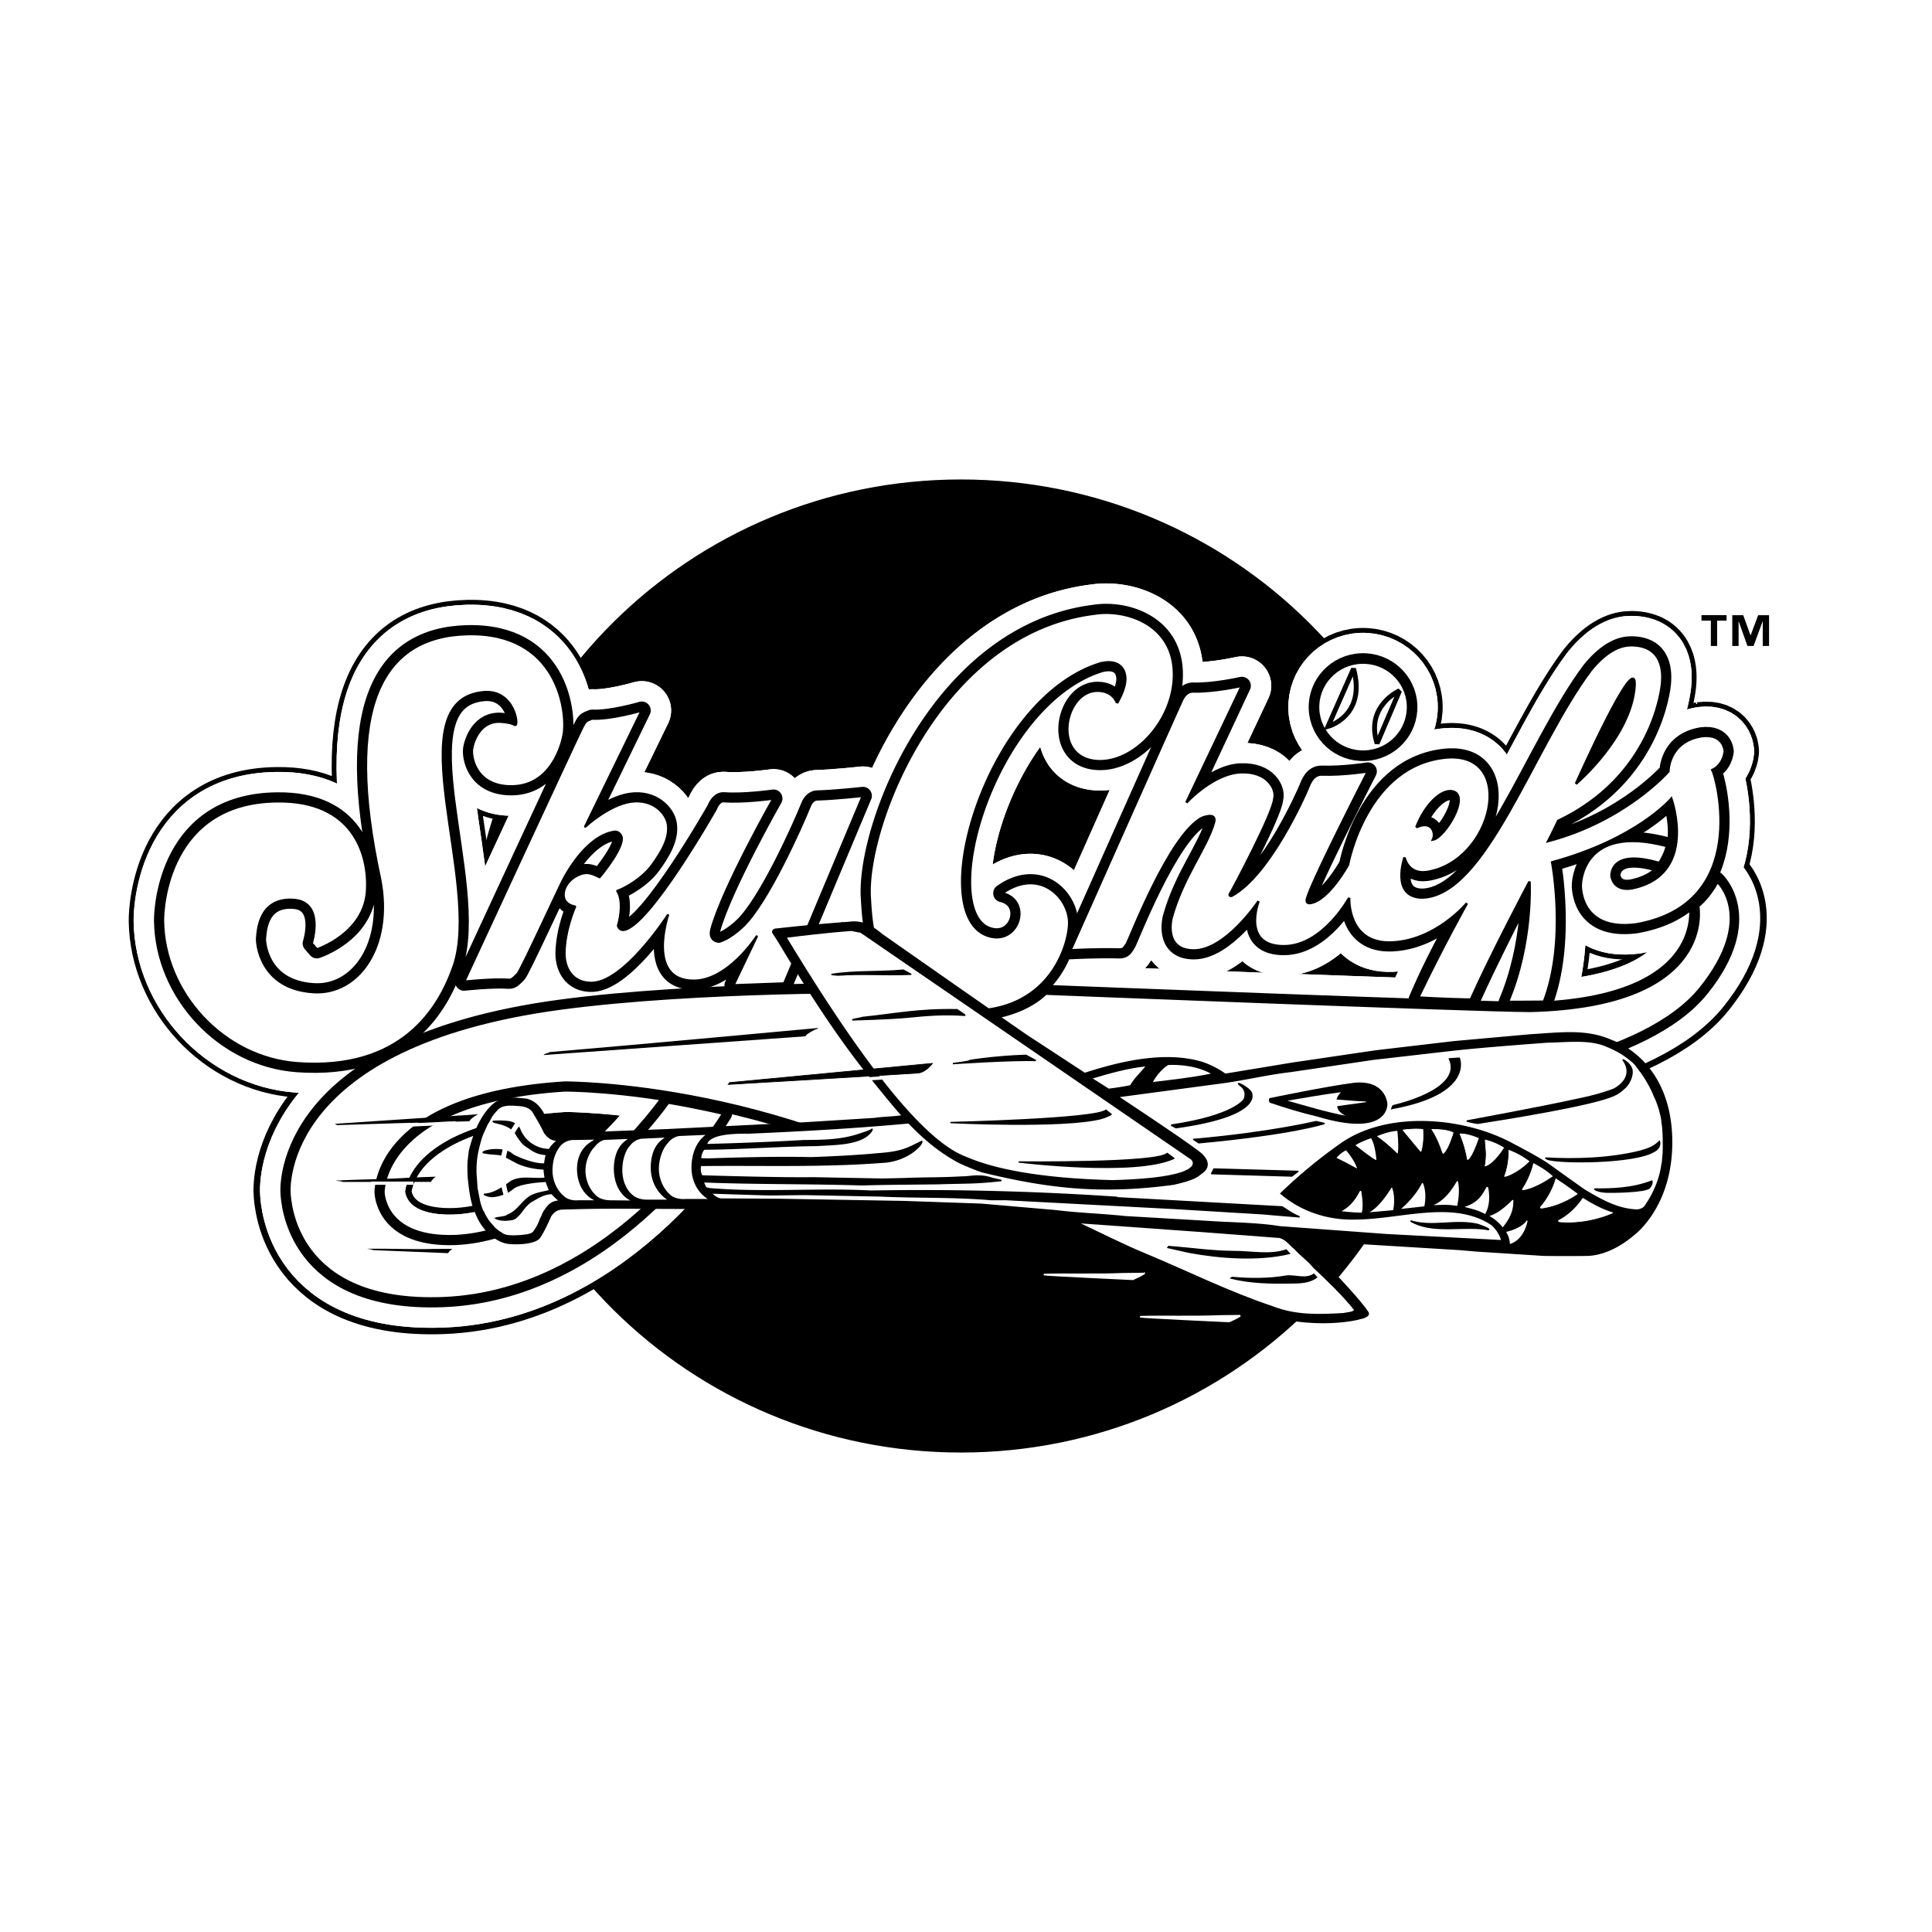 <svg xmlns="http://www.w3.org/2000/svg" width="2500" height="2500" viewBox="0 0 192.756 192.756"><path fill-rule="evenodd" clip-rule="evenodd" fill="#fff" d="M0 0h192.756v192.756H0V0z"/><path d="M172.26 61.925h-.939v2.522h-.629v-2.522h-.936v-.549h2.504v.549zm4.238 2.522h-.629v-2.443h-.016l-.898 2.443h-.613l-.869-2.443h-.014v2.444h-.629v-3.071h1.092l.725 2.007h.014l.752-2.007h1.086v3.07h-.001z" fill-rule="evenodd" clip-rule="evenodd"/><path d="M95.873 144.676c26.934 0 48.768-21.623 48.768-48.298 0-26.674-21.834-48.298-48.768-48.298-26.933 0-48.767 21.624-48.767 48.298 0 26.675 21.834 48.298 48.767 48.298z" fill-rule="evenodd" clip-rule="evenodd" stroke="#000" stroke-width=".488" stroke-miterlimit="2.613"/><path d="M136.184 75.03c2.5-.105 4.438-2.197 4.332-4.671-.105-2.475-2.219-4.396-4.717-4.29-2.5.105-4.438 2.197-4.332 4.672.107 2.474 2.219 4.394 4.717 4.289zM46.625 63.265c9.042-.219 9.993 7.7 9.623 9.98-.134.824-1.2 5.461-5.586 5.205-3.297-.193-3.693-3.018-3.566-3.761.121-.708.815-2.897 2.983-2.677.801.081.978.148 1.296.305.407.201-.034-3.526-3.122-3.255-8.829.777-.096 19.039-2.988 27.346-1.436 4.125-5.123 10.443-15.605 9.674-7.37-.541-13.31-7.037-13.403-14.215-.018-1.329.533-11.797 11.351-11.923 7.745-.115 9.203 5.432 9.02 8.87-.232 4.36-5.017 5.908-5.017 5.908l-.52-.605s1.354-4.181-1.881-4.338c-3.453-.168-3.481 3.208-3.553 3.78-.059.468.236 5.106 5.646 5.423 4.426.26 7.912-4.502 6.621-11.248-3.738-17.189.175-24.264 8.701-24.469zm-.33 34.686s2.808-.309 4.484-.189c.3.021.497-.238.852-.578.354-.342 4.335-9.055 4.68-9.639.345-.584 2.261-4.111 4.954-4.55.435-.071.658.325.658.325.656.921-2.108 4.186-2.108 4.186s-.758-.43-1.305-.42c-.864.015-2.264.869-2.289 2.199.003 1.031 1.146 1.172 1.146 1.172s-1.025 2.268-1.059 4.684c-.01.745.295 2.838 2.592 2.93 3.293.133 7.735-6.756 7.735-6.756s-2.212 6.524 2.555 6.54c3.465.012 6.303-4.417 6.303-4.417l-2.324 4.873 5.073-.186 7.85-18.727s-2.699.304-4.586.356c-.194.005-.521.179-.712.654-.841 2.097-4.214 9.646-6.634 11.973-1.442 1.387-2.426 1.567-2.426 1.567s-1.068-.009-.739-1.271c1.175-4.214 6.179-13.012 6.179-13.012s-2.967.423-4.975.265c-.491-.04-.787.792-.787.792s-6.722 11.855-9.233 12.056c-.425-.009-.511-.413-.511-.413s.696-2.281-.067-3.47c.648-.217 2.456-1.175 3.477-2.588s1.771-2.761 1.563-4.081c-.172-1.1-1.507-2.568-3.712-2.245-2.205.324-4.536 2.484-4.536 2.484l5.638-11.579s-3.057.903-4.951.806c-.728.261-.671.313-1.001.911-.33.597-11.784 25.348-11.784 25.348zm123.461-24.499c-3.307.546-3.301 3.517-3.301 3.517s-4.27 4.91-11.99 6.945c0 0 .508-.98.998-2.019 9.301-4.421 10.328-13.011 10.373-13.867.035-.655.256-3.633-3.074-3.655-.918-.006-2.324.383-4.043 2.49-5.789 7.732-10.455 22.498-16.814 22.685-3.166-.029-1.775-3.995-1.775-3.995s.32 1.695 2.199 1.454c6.654-1.014 9.102-11.941 2.055-11.44-8.064.666-9.893 10.713-9.893 10.713s-1.98 3.624-3.82 3.824c-.248-.03-.248-.03-.299-.231-.168-.682 6.102-12.914 6.102-12.914s-2.449.388-4.59.316c-.904-.031-1.232.947-1.418 1.403-.186.455-3.736 8.622-7.592 10.697 0 0-.328.055-.135-.238s4.299-7.995 4.4-9.464c.25-.865-.611-2.742-3.357-2.626-2.75.116-5.373 3.116-5.373 3.116l5.494-11.748s-2.781.632-4.865.571c-.58-.017-.924.486-1.076.778-.152.291-11.168 25.05-11.168 25.05s2.666-.153 4.887-.084c.451.014.484-.224.719-.519.232-.295 4.215-10.867 7.51-12.607 0 0 1.51-.639 1.211.437-.713 2.554-3.096 5.421-4.232 9.539 0 0-.857 3.218 2.193 3.244 3.205.028 6.486-4.913 6.486-4.913s-1.775 4.536 2.576 4.49c3.859-.041 6.463-4.817 6.463-4.817s-.225 4.649 4.287 4.445c4.387-.199 7.461-3.91 7.461-3.91s-2.766 4.512-4.928 9.622c0 0 2.492.098 5.303.152 2.1-4.7 5.871-11.937 5.871-11.937s.295 6.2-2.205 12.083c0 0 1.758.09 3.619.064 2.328-6.039.846-14.075.846-14.075 8.529-2.327 11.891-6.348 11.891-6.348s2.709 7.604-3.93 8.941c-1.877.324-2.039-1.203-2.039-1.203s-.271-2.81 4.766-1.313c.654-1.045.748-1.7.748-1.7-8.562-2.284-8.584 3.902-8.584 3.902s-.17 4.646 5.496 3.919c11.598-2.008 8.021-14.763 7.639-15.406 1.127-.536 1.234-1.843 1.234-1.843s-.039-1.825-2.326-1.525m-6.674-5.009c-.336 5.087-5.848 9.755-5.848 9.755s6.11-13.732 5.848-9.755m-18.141 10.518c1.756.418-.828 4.634-1.973 4.804.305-.583-.043-1.992-1.654-1.232.811-2.15 2.463-3.848 3.627-3.572zm-1.259 29.965s-.834 2.273.318 2.266c1.533-.012 2.977-2.73 2.977-2.73s1.883-.188 4.057-.578c0 0-4.141 8.178-9.428 7.533-4.645-.566-2.898-5.629-2.898-5.629a98.37 98.37 0 0 1 4.974-.862zm-32.239-38.792s-.355-1.261-2.025-1.217c-3.258.084-4.557 6.785.111 7.022 3.84.194 7.982-4.489 7.57-9.299-.385-4.515-4.908-5.87-7.848-5.42-15.505 1.875-22.941 21.343-22.474 28.376.162 2.434.285 11.084 9.743 11.254 8.276.15 10.143-6.673 10.155-8.756.016-2.524-2.953-5.614-6.688-2.974 2.934.69 1.779 4.922-1.074 4.332-6.965-1.442-.691-23.736 10.881-27.263 1.49-.361 2.365.226 2.469 1.36.104 1.135-.82 2.585-.82 2.585zm-39.298 40.97s-2.273-.609-5.419-1.182c0 0-9.561 13.684-21.291 14.178-7.357.256-7.957-4.426-7.949-5.199.008-.773.54-9.734 18.844-10.887 0 0 23.249-.168 43.743 13.943 18.293-10.295 41.084-13.494 44.842-14.02 2.977-.416 19.037-2.229 24.756-9.359 5.615-7.002 1.512-10.754 1.512-10.754-.857 1.769-1.816 2.355-1.816 2.355s2.014 10.211-16.703 10.676c-5.387-.016-48.393-1.703-48.393-1.703s-2.273 2.453-7.409 2.592c-5.335.145-7.802-2.762-7.802-2.762s-19.321-.217-33.13 1.641c-27.624 3.717-27.124 17.707-27.049 18.479.074.77.514 10.988 15.309 10.422 17.419-.669 27.955-18.42 27.955-18.42zm62.9-44.385c1.299 4.724-2.545 5.754-2.545 5.754m7.141-3.393s-3.441 1.501-2.24 5.249" fill="none" stroke="#000" stroke-width="6.505" stroke-linecap="round" stroke-linejoin="round" stroke-miterlimit="2.613"/><path d="M136.184 75.03c2.5-.105 4.438-2.197 4.332-4.671s-2.219-4.396-4.717-4.29c-2.5.105-4.438 2.197-4.332 4.672.107 2.474 2.219 4.394 4.717 4.289z" fill="none" stroke="#000" stroke-width="6.83" stroke-linejoin="round" stroke-miterlimit="2.613"/><path d="M46.625 63.265c9.043-.218 9.993 7.7 9.624 9.98-.134.824-1.201 5.461-5.586 5.205-3.297-.193-3.693-3.018-3.566-3.761.121-.708.815-2.897 2.983-2.677.801.081.978.148 1.296.305.407.201-.034-3.526-3.122-3.255-8.829.777-.096 19.039-2.988 27.346-1.436 4.125-5.123 10.443-15.605 9.674-7.37-.541-13.31-7.037-13.403-14.215-.018-1.329.534-11.797 11.351-11.923 7.745-.115 9.203 5.432 9.02 8.87-.232 4.36-5.017 5.909-5.017 5.909l-.52-.606s1.354-4.181-1.881-4.338c-3.453-.168-3.481 3.208-3.553 3.78-.059.468.236 5.106 5.646 5.423 4.426.26 7.912-4.502 6.62-11.248-3.738-17.189.175-24.264 8.701-24.469z" fill="none" stroke="#000" stroke-width="6.83" stroke-linecap="round" stroke-linejoin="round" stroke-miterlimit="2.613"/><path d="M46.295 97.951s2.808-.309 4.484-.189c.3.021.497-.238.852-.578.354-.342 4.335-9.055 4.68-9.639.345-.584 2.261-4.111 4.954-4.55.435-.071.658.325.658.325.656.921-2.108 4.186-2.108 4.186s-.758-.43-1.305-.42c-.864.015-2.264.869-2.289 2.199.003 1.031 1.146 1.172 1.146 1.172s-1.025 2.268-1.059 4.684c-.01.745.295 2.838 2.592 2.93 3.293.133 7.735-6.756 7.735-6.756s-2.212 6.524 2.555 6.54c3.465.012 6.303-4.417 6.303-4.417l-2.324 4.873 5.073-.186 7.85-18.727s-2.699.304-4.586.356c-.194.005-.521.179-.712.654-.841 2.097-4.214 9.646-6.634 11.973-1.442 1.387-2.426 1.567-2.426 1.567s-1.068-.009-.739-1.271c1.175-4.214 6.179-13.012 6.179-13.012s-2.967.423-4.975.265c-.491-.04-.787.792-.787.792s-6.722 11.855-9.233 12.056c-.425-.009-.511-.413-.511-.413s.696-2.281-.067-3.47c.648-.217 2.456-1.175 3.477-2.588s1.771-2.761 1.563-4.081c-.172-1.1-1.507-2.568-3.712-2.245-2.205.324-4.536 2.484-4.536 2.484l5.638-11.579s-3.057.903-4.951.806c-.728.261-.671.313-1.001.911-.33.597-11.784 25.348-11.784 25.348z" fill="none" stroke="#000" stroke-width="6.505" stroke-linecap="round" stroke-linejoin="round" stroke-miterlimit="2.613"/><path d="M169.756 73.452c-3.307.546-3.301 3.517-3.301 3.517s-4.27 4.91-11.99 6.945c0 0 .508-.98.998-2.018 9.301-4.421 10.328-13.011 10.373-13.867.035-.655.256-3.633-3.074-3.655-.918-.006-2.324.383-4.043 2.49-5.789 7.732-10.455 22.498-16.814 22.685-3.166-.029-1.775-3.995-1.775-3.995s.32 1.695 2.199 1.454c6.654-1.013 9.102-11.941 2.055-11.44-8.064.666-9.893 10.713-9.893 10.713s-1.98 3.624-3.82 3.824c-.248-.03-.248-.03-.299-.231-.168-.682 6.102-12.914 6.102-12.914s-2.449.388-4.59.316c-.904-.031-1.232.947-1.418 1.403-.186.455-3.736 8.622-7.592 10.698 0 0-.328.054-.135-.239s4.299-7.995 4.4-9.464c.25-.865-.611-2.742-3.357-2.625-2.75.116-5.418 3.023-5.418 3.023l5.539-11.655s-2.781.632-4.865.571c-.58-.017-.924.487-1.076.778-.152.291-11.168 25.05-11.168 25.05s2.666-.153 4.887-.084c.451.014.484-.224.719-.519.232-.295 4.215-10.867 7.51-12.607 0 0 1.51-.639 1.211.438-.713 2.553-3.096 5.421-4.232 9.539 0 0-.857 3.218 2.193 3.244 3.205.027 6.486-4.913 6.486-4.913s-1.775 4.536 2.576 4.49c3.859-.041 6.463-4.816 6.463-4.816s-.225 4.648 4.287 4.444c4.387-.199 7.461-3.91 7.461-3.91s-2.418 4.307-4.855 9.401c0 0 2.43.158 5.24.213 2.1-4.7 5.861-11.777 5.861-11.777s.346 6.117-2.154 12.001c0 0 1.727.008 3.588-.016 2.33-6.041.826-13.913.826-13.913 8.529-2.327 11.891-6.348 11.891-6.348s2.709 7.604-3.93 8.941c-1.877.324-2.039-1.202-2.039-1.202s-.271-2.81 4.766-1.313c.654-1.045.748-1.7.748-1.7-8.562-2.284-8.584 3.902-8.584 3.902s-.17 4.646 5.496 3.919c11.598-2.008 8.021-14.762 7.639-15.406 1.127-.536 1.234-1.843 1.234-1.843s-.039-1.829-2.326-1.529m-6.674-5.008c-.336 5.086-5.848 9.754-5.848 9.754s6.11-13.732 5.848-9.754m-18.141 10.518c1.756.417-.828 4.633-1.973 4.803.305-.582-.043-1.992-1.654-1.232.811-2.15 2.463-3.848 3.627-3.571z" fill="none" stroke="#000" stroke-width="6.83" stroke-linejoin="round" stroke-miterlimit="2.613"/><path d="M143.682 108.926s-.834 2.273.318 2.266c1.533-.012 2.977-2.73 2.977-2.73s1.883-.188 4.057-.578c0 0-4.141 8.178-9.428 7.533-4.645-.566-2.898-5.629-2.898-5.629a98.37 98.37 0 0 1 4.974-.862zm-32.239-38.792s-.355-1.261-2.025-1.217c-3.258.084-4.557 6.785.111 7.022 3.84.194 7.982-4.489 7.57-9.299-.385-4.515-4.908-5.87-7.848-5.42-15.505 1.875-22.941 21.343-22.474 28.376.162 2.434.285 11.084 9.743 11.254 8.276.15 10.143-6.673 10.155-8.756.016-2.524-2.953-5.614-6.688-2.974 2.934.69 1.779 4.922-1.074 4.332-6.965-1.442-.691-23.736 10.881-27.263 1.49-.361 2.365.226 2.469 1.36.104 1.135-.82 2.585-.82 2.585z" fill="none" stroke="#000" stroke-width="6.505" stroke-linejoin="round" stroke-miterlimit="2.613"/><path d="M72.144 111.104s-2.408-.578-5.471-1.1c0 0-9.509 13.602-21.239 14.096-7.357.256-7.957-4.426-7.949-5.199.008-.773.54-9.734 18.844-10.887 0 0 23.249-.168 43.743 13.943 18.293-10.295 41.084-13.494 44.842-14.02 2.977-.416 19.037-2.229 24.756-9.359 5.615-7.002 1.682-10.598 1.682-10.598-.912 1.693-1.922 2.415-1.922 2.415s1.949 9.996-16.768 10.461c-5.387-.016-48.326-1.719-48.326-1.719s-2.301 2.539-7.475 2.607c-5.337.072-7.899-2.771-7.899-2.771s-19.224-.207-33.033 1.65c-27.624 3.717-27.124 17.707-27.049 18.479.074.77.514 10.988 15.309 10.422 17.42-.669 27.955-18.42 27.955-18.42z" fill="none" stroke="#000" stroke-width="7.156" stroke-linejoin="round" stroke-miterlimit="2.613"/><path d="M135.045 66.719c1.299 4.724-2.545 5.754-2.545 5.754m7.133-3.556s-3.441 1.501-2.24 5.249" fill="none" stroke="#000" stroke-width="6.505" stroke-linecap="round" stroke-linejoin="round" stroke-miterlimit="2.613"/><path d="M136.184 75.03c2.5-.105 4.438-2.197 4.332-4.671s-2.219-4.396-4.717-4.29c-2.5.105-4.438 2.197-4.332 4.672.107 2.474 2.219 4.394 4.717 4.289zM46.625 63.265c9.043-.218 9.993 7.7 9.624 9.98-.134.824-1.201 5.461-5.586 5.205-3.297-.193-3.693-3.018-3.566-3.761.121-.708.815-2.897 2.983-2.677.801.081.978.148 1.296.305.407.201-.034-3.526-3.122-3.255-8.829.777-.096 19.039-2.988 27.346-1.436 4.125-5.123 10.443-15.605 9.674-7.37-.541-13.31-7.037-13.403-14.215-.018-1.329.534-11.797 11.351-11.923 7.745-.115 9.203 5.432 9.02 8.87-.232 4.36-5.017 5.909-5.017 5.909l-.52-.606s1.354-4.181-1.881-4.338c-3.453-.168-3.481 3.208-3.553 3.78-.059.468.236 5.106 5.646 5.423 4.426.26 7.912-4.502 6.62-11.248-3.738-17.189.175-24.264 8.701-24.469zM46.295 97.951s2.808-.309 4.484-.189c.3.021.497-.238.852-.578.354-.342 4.335-9.055 4.68-9.639.345-.584 2.261-4.111 4.954-4.55.435-.071.658.325.658.325.656.921-2.108 4.186-2.108 4.186s-.758-.43-1.305-.42c-.864.015-2.264.869-2.289 2.199.003 1.031 1.146 1.172 1.146 1.172s-1.025 2.268-1.059 4.684c-.01.744.294 2.837 2.592 2.929 3.293.133 7.735-6.756 7.735-6.756s-2.212 6.524 2.555 6.54c3.465.012 6.303-4.417 6.303-4.417l-2.325 4.873 5.073-.186 7.85-18.727s-2.699.304-4.586.356c-.194.005-.521.179-.712.654-.841 2.097-4.214 9.646-6.634 11.973-1.442 1.387-2.426 1.567-2.426 1.567s-1.068-.009-.739-1.271c1.175-4.214 6.179-13.012 6.179-13.012s-2.968.423-4.975.265c-.491-.04-.787.792-.787.792s-6.722 11.854-9.233 12.055c-.425-.009-.511-.413-.511-.413s.696-2.281-.067-3.47c.648-.217 2.456-1.175 3.477-2.588s1.771-2.761 1.563-4.081c-.172-1.1-1.507-2.568-3.712-2.245-2.205.324-4.536 2.484-4.536 2.484l5.638-11.579s-3.057.903-4.951.806c-.728.261-.671.313-1.001.911s-11.783 25.35-11.783 25.35z" fill-rule="evenodd" clip-rule="evenodd" fill="#fff" stroke="#fff" stroke-width="5.855" stroke-linecap="round" stroke-linejoin="round" stroke-miterlimit="2.613"/><path d="M169.756 73.452c-3.307.546-3.301 3.517-3.301 3.517s-4.27 4.91-11.99 6.945c0 0 .508-.98.998-2.018 9.301-4.421 10.328-13.011 10.373-13.867.035-.655.256-3.633-3.074-3.655-.918-.006-2.324.383-4.043 2.49-5.789 7.732-10.455 22.498-16.814 22.685-3.166-.029-1.775-3.995-1.775-3.995s.32 1.695 2.199 1.454c6.654-1.014 9.102-11.941 2.055-11.44-8.064.666-9.893 10.713-9.893 10.713s-1.98 3.624-3.82 3.824c-.248-.03-.248-.03-.299-.231-.168-.682 6.102-12.914 6.102-12.914s-2.449.388-4.59.316c-.904-.031-1.232.947-1.418 1.403-.186.455-3.736 8.622-7.592 10.698 0 0-.328.054-.135-.239s4.299-7.995 4.4-9.464c.25-.865-.611-2.742-3.357-2.626-2.75.116-5.373 3.116-5.373 3.116l5.494-11.748s-2.781.632-4.865.571c-.58-.017-.924.486-1.076.778-.152.291-11.168 25.05-11.168 25.05s2.666-.153 4.887-.084c.451.014.484-.224.719-.519.232-.295 4.215-10.867 7.51-12.607 0 0 1.51-.639 1.211.437-.713 2.554-3.096 5.421-4.232 9.539 0 0-.857 3.218 2.193 3.244 3.205.028 6.486-4.913 6.486-4.913s-1.775 4.536 2.576 4.49c3.859-.041 6.463-4.816 6.463-4.816s-.225 4.648 4.287 4.444c4.387-.199 7.461-3.91 7.461-3.91s-2.766 4.512-4.928 9.622c0 0 2.492.098 5.303.152 2.1-4.7 5.871-11.937 5.871-11.937s.295 6.2-2.205 12.083c0 0 1.758.09 3.619.064 2.328-6.039.846-14.075.846-14.075 8.529-2.327 11.891-6.348 11.891-6.348s2.709 7.604-3.93 8.941c-1.877.324-2.039-1.203-2.039-1.203s-.271-2.81 4.766-1.313c.654-1.045.748-1.7.748-1.7-8.562-2.284-8.584 3.902-8.584 3.902s-.17 4.646 5.496 3.919c11.598-2.008 8.021-14.763 7.639-15.406 1.127-.536 1.234-1.843 1.234-1.843s-.039-1.826-2.326-1.526zm-6.674-5.008c-.336 5.086-5.848 9.754-5.848 9.754s6.11-13.732 5.848-9.754zm-18.141 10.517c1.756.418-.828 4.634-1.973 4.804.305-.582-.043-1.992-1.654-1.232.811-2.15 2.463-3.848 3.627-3.572z" fill-rule="evenodd" clip-rule="evenodd" fill="#fff"/><path d="M169.756 73.452c-3.307.546-3.301 3.517-3.301 3.517s-4.27 4.91-11.99 6.945c0 0 .508-.98.998-2.018 9.301-4.421 10.328-13.011 10.373-13.867.035-.655.256-3.633-3.074-3.655-.918-.006-2.324.383-4.043 2.49-5.789 7.732-10.455 22.498-16.814 22.685-3.166-.029-1.775-3.995-1.775-3.995s.32 1.695 2.199 1.454c6.654-1.013 9.102-11.941 2.055-11.44-8.064.666-9.893 10.713-9.893 10.713s-1.98 3.624-3.82 3.824c-.248-.03-.248-.03-.299-.231-.168-.682 6.102-12.914 6.102-12.914s-2.449.388-4.59.316c-.904-.031-1.232.947-1.418 1.403-.186.455-3.736 8.622-7.592 10.698 0 0-.328.054-.135-.239s4.299-7.995 4.4-9.464c.25-.865-.611-2.742-3.357-2.625-2.75.116-5.373 3.116-5.373 3.116l5.494-11.748s-2.781.632-4.865.571c-.58-.017-.924.487-1.076.778-.152.291-11.168 25.05-11.168 25.05s2.666-.153 4.887-.084c.451.014.484-.224.719-.519.232-.295 4.215-10.867 7.51-12.607 0 0 1.51-.639 1.211.438-.713 2.553-3.096 5.421-4.232 9.539 0 0-.857 3.218 2.193 3.244 3.205.027 6.486-4.913 6.486-4.913s-1.775 4.536 2.576 4.49c3.859-.041 6.463-4.816 6.463-4.816s-.225 4.648 4.287 4.444c4.387-.199 7.461-3.91 7.461-3.91s-2.766 4.512-4.928 9.622c0 0 2.492.098 5.303.152 2.1-4.7 5.871-11.937 5.871-11.937s.295 6.2-2.205 12.083c0 0 1.758.09 3.619.064 2.328-6.039.846-14.075.846-14.075 8.529-2.327 11.891-6.348 11.891-6.348s2.709 7.604-3.93 8.941c-1.877.324-2.039-1.202-2.039-1.202s-.271-2.81 4.766-1.313c.654-1.045.748-1.7.748-1.7-8.562-2.284-8.584 3.902-8.584 3.902s-.17 4.646 5.496 3.919c11.598-2.008 8.021-14.762 7.639-15.406 1.127-.536 1.234-1.843 1.234-1.843s-.039-1.829-2.326-1.529m-6.674-5.008c-.336 5.086-5.848 9.754-5.848 9.754s6.11-13.732 5.848-9.754m-18.141 10.518c1.756.417-.828 4.633-1.973 4.803.305-.582-.043-1.992-1.654-1.232.811-2.15 2.463-3.848 3.627-3.571z" fill="none" stroke="#fff" stroke-width="5.855" stroke-linecap="round" stroke-linejoin="round" stroke-miterlimit="2.613"/><path d="M143.682 108.926s-.834 2.273.318 2.266c1.533-.012 2.977-2.73 2.977-2.73s1.883-.188 4.057-.578c0 0-4.141 8.178-9.428 7.533-4.645-.566-2.898-5.629-2.898-5.629a98.37 98.37 0 0 1 4.974-.862zM111.443 70.134s-.355-1.261-2.025-1.217c-3.258.084-4.557 6.784.111 7.021 3.84.195 7.982-4.489 7.57-9.299-.385-4.515-4.908-5.87-7.848-5.42-15.505 1.875-22.941 21.343-22.474 28.376.162 2.434.285 11.084 9.743 11.254 8.276.15 10.143-6.673 10.155-8.756.016-2.524-2.953-5.614-6.688-2.974 2.934.69 1.779 4.922-1.074 4.332-6.965-1.442-.691-23.736 10.881-27.263 1.49-.361 2.365.226 2.469 1.361.104 1.135-.82 2.585-.82 2.585z" fill-rule="evenodd" clip-rule="evenodd" fill="#fff" stroke="#fff" stroke-width="5.855" stroke-linecap="round" stroke-linejoin="round" stroke-miterlimit="2.613"/><path d="M72.144 111.104s-2.272-.609-5.419-1.182c0 0-9.561 13.684-21.291 14.178-7.357.256-7.957-4.426-7.949-5.199.008-.773.54-9.734 18.844-10.887 0 0 23.249-.168 43.743 13.943 18.293-10.295 41.084-13.494 44.842-14.02 2.977-.416 19.037-2.229 24.756-9.359 5.615-7.002 1.512-10.754 1.512-10.754-.857 1.769-1.816 2.356-1.816 2.356s2.014 10.21-16.703 10.675c-5.387-.016-48.393-1.703-48.393-1.703s-2.273 2.453-7.409 2.592c-5.335.145-7.802-2.762-7.802-2.762s-19.321-.217-33.13 1.641c-27.624 3.717-27.124 17.707-27.049 18.479.074.77.514 10.988 15.309 10.422 17.42-.669 27.955-18.42 27.955-18.42zM135.045 66.719c1.299 4.724-2.545 5.754-2.545 5.754l2.545-5.754zM139.641 69.08s-3.441 1.501-2.24 5.249l2.24-5.249z" fill-rule="evenodd" clip-rule="evenodd" fill="#fff" stroke="#fff" stroke-width="5.855" stroke-linecap="round" stroke-linejoin="round" stroke-miterlimit="2.613"/><path d="M136.184 75.03c2.5-.105 4.438-2.197 4.332-4.671s-2.219-4.396-4.717-4.29c-2.5.105-4.438 2.197-4.332 4.672.107 2.474 2.219 4.394 4.717 4.289z" fill-rule="evenodd" clip-rule="evenodd" fill="#fff" stroke="#fff" stroke-width="5.855" stroke-linejoin="round" stroke-miterlimit="2.613"/><path d="M46.625 63.265c9.043-.218 9.993 7.7 9.624 9.98-.134.824-1.201 5.461-5.586 5.205-3.297-.193-3.693-3.018-3.566-3.761.121-.708.815-2.897 2.983-2.677.801.081.978.148 1.296.305.407.201-.034-3.526-3.122-3.255-8.829.777-.096 19.039-2.988 27.346-1.436 4.125-5.123 10.443-15.605 9.674-7.37-.541-13.31-7.037-13.403-14.215-.018-1.329.534-11.797 11.351-11.923 7.745-.115 9.203 5.432 9.02 8.87-.232 4.36-5.017 5.909-5.017 5.909l-.52-.606s1.354-4.181-1.881-4.338c-3.453-.168-3.481 3.208-3.553 3.78-.059.468.236 5.106 5.646 5.423 4.426.26 7.912-4.502 6.62-11.248-3.738-17.189.175-24.264 8.701-24.469zM46.295 97.951s2.808-.309 4.484-.189c.3.021.497-.238.852-.578.354-.342 4.335-9.055 4.68-9.639.345-.584 2.261-4.111 4.954-4.55.435-.071.658.325.658.325.656.921-2.108 4.186-2.108 4.186s-.758-.43-1.305-.42c-.864.015-2.264.869-2.289 2.199.003 1.031 1.146 1.172 1.146 1.172s-1.025 2.268-1.059 4.684c-.01.744.294 2.837 2.592 2.929 3.293.133 7.735-6.756 7.735-6.756s-2.212 6.524 2.555 6.54c3.465.012 6.303-4.417 6.303-4.417l-2.325 4.873 5.073-.186 7.85-18.727s-2.699.304-4.586.356c-.194.005-.521.179-.712.654-.841 2.097-4.214 9.646-6.634 11.973-1.442 1.387-2.426 1.567-2.426 1.567s-1.068-.009-.739-1.271c1.175-4.214 6.179-13.012 6.179-13.012s-2.968.423-4.975.265c-.491-.04-.787.792-.787.792s-6.722 11.854-9.233 12.055c-.425-.009-.511-.413-.511-.413s.696-2.281-.067-3.47c.648-.217 2.456-1.175 3.477-2.588s1.771-2.761 1.563-4.081c-.172-1.1-1.507-2.568-3.712-2.245-2.205.324-4.536 2.484-4.536 2.484l5.638-11.579s-3.057.903-4.951.806c-.728.261-.671.313-1.001.911s-11.783 25.35-11.783 25.35z" fill-rule="evenodd" clip-rule="evenodd" fill="#fff" stroke="#fff" stroke-width="5.855" stroke-linecap="round" stroke-linejoin="round" stroke-miterlimit="2.613"/><path d="M169.756 73.452c-3.307.546-3.301 3.517-3.301 3.517s-4.27 4.91-11.99 6.945c0 0 .508-.98.998-2.018 9.301-4.421 10.328-13.011 10.373-13.867.035-.655.256-3.633-3.074-3.655-.918-.006-2.324.383-4.043 2.49-5.789 7.732-10.455 22.498-16.814 22.685-3.166-.029-1.775-3.995-1.775-3.995s.32 1.695 2.199 1.454c6.654-1.014 9.102-11.941 2.055-11.44-8.064.666-9.893 10.713-9.893 10.713s-1.98 3.624-3.82 3.824c-.248-.03-.248-.03-.299-.231-.168-.682 6.102-12.914 6.102-12.914s-2.449.388-4.59.316c-.904-.031-1.232.947-1.418 1.403-.186.455-3.736 8.622-7.592 10.698 0 0-.328.054-.135-.239s4.299-7.995 4.4-9.464c.25-.865-.611-2.742-3.357-2.626-2.75.116-5.418 3.023-5.418 3.023l5.539-11.655s-2.781.632-4.865.571c-.58-.017-.924.486-1.076.778-.152.291-11.168 25.05-11.168 25.05s2.666-.153 4.887-.084c.451.014.484-.224.719-.519.232-.295 4.215-10.867 7.51-12.607 0 0 1.51-.639 1.211.437-.713 2.554-3.096 5.421-4.232 9.539 0 0-.857 3.218 2.193 3.244 3.205.028 6.486-4.913 6.486-4.913s-1.775 4.536 2.576 4.49c3.859-.041 6.463-4.816 6.463-4.816s-.225 4.648 4.287 4.444c4.387-.199 7.461-3.91 7.461-3.91s-2.418 4.307-4.855 9.401c0 0 2.43.158 5.24.213 2.1-4.7 5.861-11.777 5.861-11.777s.346 6.117-2.154 12.001c0 0 1.727.008 3.588-.016 2.33-6.041.826-13.913.826-13.913 8.529-2.327 11.891-6.348 11.891-6.348s2.709 7.604-3.93 8.941c-1.877.324-2.039-1.203-2.039-1.203s-.271-2.81 4.766-1.313c.654-1.045.748-1.7.748-1.7-8.562-2.284-8.584 3.902-8.584 3.902s-.17 4.646 5.496 3.919c11.598-2.008 8.021-14.763 7.639-15.406 1.127-.536 1.234-1.843 1.234-1.843s-.039-1.826-2.326-1.526zm-6.674-5.008c-.336 5.086-5.848 9.754-5.848 9.754s6.11-13.732 5.848-9.754zm-18.141 10.517c1.756.418-.828 4.634-1.973 4.804.305-.582-.043-1.992-1.654-1.232.811-2.15 2.463-3.848 3.627-3.572z" fill-rule="evenodd" clip-rule="evenodd" fill="#fff"/><path d="M169.756 73.452c-3.307.546-3.301 3.517-3.301 3.517s-4.27 4.91-11.99 6.945c0 0 .508-.98.998-2.018 9.301-4.421 10.328-13.011 10.373-13.867.035-.655.256-3.633-3.074-3.655-.918-.006-2.324.383-4.043 2.49-5.789 7.732-10.455 22.498-16.814 22.685-3.166-.029-1.775-3.995-1.775-3.995s.32 1.695 2.199 1.454c6.654-1.013 9.102-11.941 2.055-11.44-8.064.666-9.893 10.713-9.893 10.713s-1.98 3.624-3.82 3.824c-.248-.03-.248-.03-.299-.231-.168-.682 6.102-12.914 6.102-12.914s-2.449.388-4.59.316c-.904-.031-1.232.947-1.418 1.403-.186.455-3.736 8.622-7.592 10.698 0 0-.328.054-.135-.239s4.299-7.995 4.4-9.464c.25-.865-.611-2.742-3.357-2.625-2.75.116-5.418 3.023-5.418 3.023l5.539-11.655s-2.781.632-4.865.571c-.58-.017-.924.487-1.076.778-.152.291-11.168 25.05-11.168 25.05s2.666-.153 4.887-.084c.451.014.484-.224.719-.519.232-.295 4.215-10.867 7.51-12.607 0 0 1.51-.639 1.211.438-.713 2.553-3.096 5.421-4.232 9.539 0 0-.857 3.218 2.193 3.244 3.205.027 6.486-4.913 6.486-4.913s-1.775 4.536 2.576 4.49c3.859-.041 6.463-4.816 6.463-4.816s-.225 4.648 4.287 4.444c4.387-.199 7.461-3.91 7.461-3.91s-2.418 4.307-4.855 9.401c0 0 2.43.158 5.24.213 2.1-4.7 5.861-11.777 5.861-11.777s.346 6.117-2.154 12.001c0 0 1.727.008 3.588-.016 2.33-6.041.826-13.913.826-13.913 8.529-2.327 11.891-6.348 11.891-6.348s2.709 7.604-3.93 8.941c-1.877.324-2.039-1.202-2.039-1.202s-.271-2.81 4.766-1.313c.654-1.045.748-1.7.748-1.7-8.562-2.284-8.584 3.902-8.584 3.902s-.17 4.646 5.496 3.919c11.598-2.008 8.021-14.762 7.639-15.406 1.127-.536 1.234-1.843 1.234-1.843s-.039-1.829-2.326-1.529m-6.674-5.008c-.336 5.086-5.848 9.754-5.848 9.754s6.11-13.732 5.848-9.754m-18.141 10.518c1.756.417-.828 4.633-1.973 4.803.305-.582-.043-1.992-1.654-1.232.811-2.15 2.463-3.848 3.627-3.571z" fill="none" stroke="#fff" stroke-width="5.855" stroke-linejoin="round" stroke-miterlimit="2.613"/><path d="M143.682 108.926s-.834 2.273.318 2.266c1.533-.012 2.977-2.73 2.977-2.73s1.883-.188 4.057-.578c0 0-4.141 8.178-9.428 7.533-4.645-.566-2.898-5.629-2.898-5.629a98.37 98.37 0 0 1 4.974-.862zM111.443 70.134s-.355-1.261-2.025-1.217c-3.258.084-4.557 6.784.111 7.021 3.84.195 7.982-4.489 7.57-9.299-.385-4.515-4.908-5.87-7.848-5.42-15.505 1.875-22.941 21.343-22.474 28.376.162 2.434.285 11.084 9.743 11.254 8.276.15 10.143-6.673 10.155-8.756.016-2.524-2.953-5.614-6.688-2.974 2.934.69 1.779 4.922-1.074 4.332-6.965-1.442-.691-23.736 10.881-27.263 1.49-.361 2.365.226 2.469 1.361.104 1.135-.82 2.585-.82 2.585z" fill-rule="evenodd" clip-rule="evenodd" fill="#fff" stroke="#fff" stroke-width="5.855" stroke-linejoin="round" stroke-miterlimit="2.613"/><path d="M72.144 111.104s-2.408-.578-5.471-1.098c0 0-9.509 13.6-21.239 14.094-7.357.256-7.957-4.426-7.949-5.199.008-.773.54-9.734 18.844-10.887 0 0 23.249-.168 43.743 13.943 18.293-10.295 41.084-13.494 44.842-14.02 2.977-.416 19.037-2.229 24.756-9.359 5.615-7.002 1.682-10.598 1.682-10.598-.912 1.693-1.922 2.415-1.922 2.415s1.949 9.996-16.768 10.461c-5.387-.016-48.326-1.719-48.326-1.719s-2.301 2.539-7.475 2.607c-5.337.072-7.899-2.771-7.899-2.771s-19.224-.207-33.033 1.65c-27.624 3.717-27.124 17.707-27.049 18.479.074.77.514 10.988 15.309 10.422 17.42-.669 27.955-18.42 27.955-18.42z" fill-rule="evenodd" clip-rule="evenodd" fill="#fff" stroke="#fff" stroke-width="5.855" stroke-linejoin="round" stroke-miterlimit="2.613"/><path d="M135.045 66.719c1.299 4.724-2.545 5.754-2.545 5.754l2.545-5.754zM139.633 68.917s-3.441 1.501-2.24 5.249l2.24-5.249z" fill-rule="evenodd" clip-rule="evenodd" fill="#fff" stroke="#fff" stroke-width="5.855" stroke-linecap="round" stroke-linejoin="round" stroke-miterlimit="2.613"/><path d="M136.184 75.03c2.5-.105 4.438-2.197 4.332-4.671s-2.219-4.396-4.717-4.29c-2.5.105-4.438 2.197-4.332 4.672.107 2.474 2.219 4.394 4.717 4.289zM46.625 63.265c9.043-.218 9.993 7.7 9.624 9.98-.134.824-1.201 5.461-5.586 5.205-3.297-.193-3.693-3.018-3.566-3.761.121-.708.815-2.897 2.983-2.677.801.081.978.148 1.296.305.407.201-.034-3.526-3.122-3.255-8.829.777-.096 19.039-2.988 27.346-1.436 4.125-5.123 10.443-15.605 9.674-7.37-.541-13.31-7.037-13.403-14.215-.018-1.329.534-11.797 11.351-11.923 7.745-.115 9.203 5.432 9.02 8.87-.232 4.36-5.017 5.909-5.017 5.909l-.52-.606s1.354-4.181-1.881-4.338c-3.453-.168-3.481 3.208-3.553 3.78-.059.468.236 5.106 5.646 5.423 4.426.26 7.912-4.502 6.62-11.248-3.738-17.189.175-24.264 8.701-24.469zM46.295 97.951s2.808-.309 4.484-.189c.3.021.497-.238.852-.578.354-.342 4.335-9.055 4.68-9.639.345-.584 2.261-4.111 4.954-4.55.435-.071.658.325.658.325.656.921-2.108 4.186-2.108 4.186s-.758-.43-1.305-.42c-.864.015-2.264.869-2.289 2.199.003 1.031 1.146 1.172 1.146 1.172s-1.025 2.268-1.059 4.684c-.01.744.294 2.837 2.592 2.929 3.293.133 7.735-6.756 7.735-6.756s-2.212 6.524 2.555 6.54c3.465.012 6.303-4.417 6.303-4.417l-2.325 4.873 5.073-.186 7.85-18.727s-2.699.304-4.586.356c-.194.005-.521.179-.712.654-.841 2.097-4.214 9.646-6.634 11.973-1.442 1.387-2.426 1.567-2.426 1.567s-1.068-.009-.739-1.271c1.175-4.214 6.179-13.012 6.179-13.012s-2.968.423-4.975.265c-.491-.04-.787.792-.787.792s-6.722 11.854-9.233 12.055c-.425-.009-.511-.413-.511-.413s.696-2.281-.067-3.47c.648-.217 2.456-1.175 3.477-2.588s1.771-2.761 1.563-4.081c-.172-1.1-1.507-2.568-3.712-2.245-2.205.324-4.536 2.484-4.536 2.484l5.638-11.579s-3.057.903-4.951.806c-.728.261-.671.313-1.001.911s-11.783 25.35-11.783 25.35z" fill-rule="evenodd" clip-rule="evenodd" fill="#fff" stroke="#000" stroke-width="1.789" stroke-linecap="round" stroke-linejoin="round" stroke-miterlimit="2.613"/><path d="M169.756 73.452c-3.307.546-3.301 3.517-3.301 3.517s-4.27 4.91-11.99 6.945c0 0 .508-.98.998-2.018 9.301-4.421 10.328-13.011 10.373-13.867.035-.655.256-3.633-3.074-3.655-.918-.006-2.324.383-4.043 2.49-5.789 7.732-10.455 22.498-16.814 22.685-3.166-.029-1.775-3.995-1.775-3.995s.32 1.695 2.199 1.454c6.654-1.014 9.102-11.941 2.055-11.44-8.064.666-9.893 10.713-9.893 10.713s-1.98 3.624-3.82 3.824c-.248-.03-.248-.03-.299-.231-.168-.682 6.102-12.914 6.102-12.914s-2.449.388-4.59.316c-.904-.031-1.232.947-1.418 1.403-.186.455-3.736 8.622-7.592 10.698 0 0-.328.054-.135-.239s4.299-7.995 4.4-9.464c.25-.865-.611-2.742-3.357-2.626-2.75.116-5.373 3.116-5.373 3.116l5.494-11.748s-2.781.632-4.865.571c-.58-.017-.924.486-1.076.778-.152.291-11.168 25.05-11.168 25.05s2.666-.153 4.887-.084c.451.014.484-.224.719-.519.232-.295 4.215-10.867 7.51-12.607 0 0 1.51-.639 1.211.437-.713 2.554-3.096 5.421-4.232 9.539 0 0-.857 3.218 2.193 3.244 3.205.028 6.486-4.913 6.486-4.913s-1.775 4.536 2.576 4.49c3.859-.041 6.463-4.816 6.463-4.816s-.225 4.648 4.287 4.444c4.387-.199 7.461-3.91 7.461-3.91s-2.766 4.512-4.928 9.622c0 0 2.492.098 5.303.152 2.1-4.7 5.871-11.937 5.871-11.937s.295 6.2-2.205 12.083c0 0 1.758.09 3.619.064 2.328-6.039.846-14.075.846-14.075 8.529-2.327 11.891-6.348 11.891-6.348s2.709 7.604-3.93 8.941c-1.877.324-2.039-1.203-2.039-1.203s-.271-2.81 4.766-1.313c.654-1.045.748-1.7.748-1.7-8.562-2.284-8.584 3.902-8.584 3.902s-.17 4.646 5.496 3.919c11.598-2.008 8.021-14.763 7.639-15.406 1.127-.536 1.234-1.843 1.234-1.843s-.039-1.826-2.326-1.526zm-6.674-5.008c-.336 5.086-5.848 9.754-5.848 9.754s6.11-13.732 5.848-9.754zm-18.141 10.517c1.756.418-.828 4.634-1.973 4.804.305-.582-.043-1.992-1.654-1.232.811-2.15 2.463-3.848 3.627-3.572z" fill-rule="evenodd" clip-rule="evenodd" fill="#fff"/><path d="M169.756 73.452c-3.307.546-3.301 3.517-3.301 3.517s-4.27 4.91-11.99 6.945c0 0 .508-.98.998-2.018 9.301-4.421 10.328-13.011 10.373-13.867.035-.655.256-3.633-3.074-3.655-.918-.006-2.324.383-4.043 2.49-5.789 7.732-10.455 22.498-16.814 22.685-3.166-.029-1.775-3.995-1.775-3.995s.32 1.695 2.199 1.454c6.654-1.013 9.102-11.941 2.055-11.44-8.064.666-9.893 10.713-9.893 10.713s-1.98 3.624-3.82 3.824c-.248-.03-.248-.03-.299-.231-.168-.682 6.102-12.914 6.102-12.914s-2.449.388-4.59.316c-.904-.031-1.232.947-1.418 1.403-.186.455-3.736 8.622-7.592 10.698 0 0-.328.054-.135-.239s4.299-7.995 4.4-9.464c.25-.865-.611-2.742-3.357-2.625-2.75.116-5.373 3.116-5.373 3.116l5.494-11.748s-2.781.632-4.865.571c-.58-.017-.924.487-1.076.778-.152.291-11.168 25.05-11.168 25.05s2.666-.153 4.887-.084c.451.014.484-.224.719-.519.232-.295 4.215-10.867 7.51-12.607 0 0 1.51-.639 1.211.438-.713 2.553-3.096 5.421-4.232 9.539 0 0-.857 3.218 2.193 3.244 3.205.027 6.486-4.913 6.486-4.913s-1.775 4.536 2.576 4.49c3.859-.041 6.463-4.816 6.463-4.816s-.225 4.648 4.287 4.444c4.387-.199 7.461-3.91 7.461-3.91s-2.766 4.512-4.928 9.622c0 0 2.492.098 5.303.152 2.1-4.7 5.871-11.937 5.871-11.937s.295 6.2-2.205 12.083c0 0 1.758.09 3.619.064 2.328-6.039.846-14.075.846-14.075 8.529-2.327 11.891-6.348 11.891-6.348s2.709 7.604-3.93 8.941c-1.877.324-2.039-1.202-2.039-1.202s-.271-2.81 4.766-1.313c.654-1.045.748-1.7.748-1.7-8.562-2.284-8.584 3.902-8.584 3.902s-.17 4.646 5.496 3.919c11.598-2.008 8.021-14.762 7.639-15.406 1.127-.536 1.234-1.843 1.234-1.843s-.039-1.829-2.326-1.529m-6.674-5.008c-.336 5.086-5.848 9.754-5.848 9.754s6.11-13.732 5.848-9.754m-18.141 10.518c1.756.417-.828 4.633-1.973 4.803.305-.582-.043-1.992-1.654-1.232.811-2.15 2.463-3.848 3.627-3.571z" fill="none" stroke="#000" stroke-width="1.789" stroke-linecap="round" stroke-linejoin="round" stroke-miterlimit="2.613"/><path d="M143.682 108.926s-.834 2.273.318 2.266c1.533-.012 2.977-2.73 2.977-2.73s1.883-.188 4.057-.578c0 0-4.141 8.178-9.428 7.533-4.645-.566-2.898-5.629-2.898-5.629a98.37 98.37 0 0 1 4.974-.862zM111.443 70.134s-.355-1.261-2.025-1.217c-3.258.084-4.557 6.784.111 7.021 3.84.195 7.982-4.489 7.57-9.299-.385-4.515-4.908-5.87-7.848-5.42-15.505 1.875-22.941 21.343-22.474 28.376.162 2.434.285 11.084 9.743 11.254 8.276.15 10.143-6.673 10.155-8.756.016-2.524-2.953-5.614-6.688-2.974 2.934.69 1.779 4.922-1.074 4.332-6.965-1.442-.691-23.736 10.881-27.263 1.49-.361 2.365.226 2.469 1.361.104 1.135-.82 2.585-.82 2.585z" fill-rule="evenodd" clip-rule="evenodd" fill="#fff" stroke="#000" stroke-width="1.789" stroke-linecap="round" stroke-linejoin="round" stroke-miterlimit="2.613"/><path d="M72.144 111.104s-2.272-.609-5.419-1.182c0 0-9.561 13.684-21.291 14.178-7.357.256-7.957-4.426-7.949-5.199.008-.773.54-9.734 18.844-10.887 0 0 23.249-.168 43.743 13.943 18.293-10.295 41.084-13.494 44.842-14.02 2.977-.416 19.037-2.229 24.756-9.359 5.615-7.002 1.512-10.754 1.512-10.754-.857 1.769-1.816 2.356-1.816 2.356s2.014 10.21-16.703 10.675c-5.387-.016-48.393-1.703-48.393-1.703s-2.273 2.453-7.409 2.592c-5.335.145-7.802-2.762-7.802-2.762s-19.321-.217-33.13 1.641c-27.624 3.717-27.124 17.707-27.049 18.479.074.77.514 10.988 15.309 10.422 17.42-.669 27.955-18.42 27.955-18.42zM135.045 66.719c1.299 4.724-2.545 5.754-2.545 5.754l2.545-5.754zM139.641 69.08s-3.441 1.501-2.24 5.249l2.24-5.249z" fill-rule="evenodd" clip-rule="evenodd" fill="#fff" stroke="#000" stroke-width="1.789" stroke-linecap="round" stroke-linejoin="round" stroke-miterlimit="2.613"/><path d="M136.184 75.03c2.5-.105 4.438-2.197 4.332-4.671s-2.219-4.396-4.717-4.29c-2.5.105-4.438 2.197-4.332 4.672.107 2.474 2.219 4.394 4.717 4.289z" fill-rule="evenodd" clip-rule="evenodd" fill="#fff" stroke="#000" stroke-width=".325" stroke-miterlimit="2.613"/><path d="M46.625 63.265c9.043-.218 9.993 7.7 9.624 9.98-.134.824-1.201 5.461-5.586 5.205-3.297-.193-3.693-3.018-3.566-3.761.121-.708.815-2.897 2.983-2.677.801.081.978.148 1.296.305.407.201-.034-3.526-3.122-3.255-8.829.777-.096 19.039-2.988 27.346-1.436 4.125-5.123 10.443-15.605 9.674-7.37-.541-13.31-7.037-13.403-14.215-.018-1.329.534-11.797 11.351-11.923 7.745-.115 9.203 5.432 9.02 8.87-.232 4.36-5.017 5.909-5.017 5.909l-.52-.606s1.354-4.181-1.881-4.338c-3.453-.168-3.481 3.208-3.553 3.78-.059.468.236 5.106 5.646 5.423 4.426.26 7.912-4.502 6.62-11.248-3.738-17.189.175-24.264 8.701-24.469zM46.295 97.951s2.808-.309 4.484-.189c.3.021.497-.238.852-.578.354-.342 4.335-9.055 4.68-9.639.345-.584 2.261-4.111 4.954-4.55.435-.071.658.325.658.325.656.921-2.108 4.186-2.108 4.186s-.758-.43-1.305-.42c-.864.015-2.264.869-2.289 2.199.003 1.031 1.146 1.172 1.146 1.172s-1.025 2.268-1.059 4.684c-.01.744.294 2.837 2.592 2.929 3.293.133 7.735-6.756 7.735-6.756s-2.212 6.524 2.555 6.54c3.465.012 6.303-4.417 6.303-4.417l-2.325 4.873 5.073-.186 7.85-18.727s-2.699.304-4.586.356c-.194.005-.521.179-.712.654-.841 2.097-4.214 9.646-6.634 11.973-1.442 1.387-2.426 1.567-2.426 1.567s-1.068-.009-.739-1.271c1.175-4.214 6.179-13.012 6.179-13.012s-2.968.423-4.975.265c-.491-.04-.787.792-.787.792s-6.722 11.854-9.233 12.055c-.425-.009-.511-.413-.511-.413s.696-2.281-.067-3.47c.648-.217 2.456-1.175 3.477-2.588s1.771-2.761 1.563-4.081c-.172-1.1-1.507-2.568-3.712-2.245-2.205.324-4.536 2.484-4.536 2.484l5.638-11.579s-3.057.903-4.951.806c-.728.261-.671.313-1.001.911s-11.783 25.35-11.783 25.35z" fill-rule="evenodd" clip-rule="evenodd" fill="#fff" stroke="#000" stroke-width=".244" stroke-linecap="round" stroke-linejoin="round" stroke-miterlimit="2.613"/><path d="M169.756 73.452c-3.307.546-3.301 3.517-3.301 3.517s-4.27 4.91-11.99 6.945c0 0 .508-.98.998-2.018 9.301-4.421 10.328-13.011 10.373-13.867.035-.655.256-3.633-3.074-3.655-.918-.006-2.324.383-4.043 2.49-5.789 7.732-10.455 22.498-16.814 22.685-3.166-.029-1.775-3.995-1.775-3.995s.32 1.695 2.199 1.454c6.654-1.014 9.102-11.941 2.055-11.44-8.064.666-9.893 10.713-9.893 10.713s-1.98 3.624-3.82 3.824c-.248-.03-.248-.03-.299-.231-.168-.682 6.102-12.914 6.102-12.914s-2.449.388-4.59.316c-.904-.031-1.232.947-1.418 1.403-.186.455-3.736 8.622-7.592 10.698 0 0-.328.054-.135-.239s4.299-7.995 4.4-9.464c.25-.865-.611-2.742-3.357-2.626-2.75.116-5.418 3.023-5.418 3.023l5.539-11.655s-2.781.632-4.865.571c-.58-.017-.924.486-1.076.778-.152.291-11.168 25.05-11.168 25.05s2.666-.153 4.887-.084c.451.014.484-.224.719-.519.232-.295 4.215-10.867 7.51-12.607 0 0 1.51-.639 1.211.437-.713 2.554-3.096 5.421-4.232 9.539 0 0-.857 3.218 2.193 3.244 3.205.028 6.486-4.913 6.486-4.913s-1.775 4.536 2.576 4.49c3.859-.041 6.463-4.816 6.463-4.816s-.225 4.648 4.287 4.444c4.387-.199 7.461-3.91 7.461-3.91s-2.418 4.307-4.855 9.401c0 0 2.43.158 5.24.213 2.1-4.7 5.861-11.777 5.861-11.777s.346 6.117-2.154 12.001c0 0 1.727.008 3.588-.016 2.33-6.041.826-13.913.826-13.913 8.529-2.327 11.891-6.348 11.891-6.348s2.709 7.604-3.93 8.941c-1.877.324-2.039-1.203-2.039-1.203s-.271-2.81 4.766-1.313c.654-1.045.748-1.7.748-1.7-8.562-2.284-8.584 3.902-8.584 3.902s-.17 4.646 5.496 3.919c11.598-2.008 8.021-14.763 7.639-15.406 1.127-.536 1.234-1.843 1.234-1.843s-.039-1.826-2.326-1.526zm-6.674-5.008c-.336 5.086-5.848 9.754-5.848 9.754s6.11-13.732 5.848-9.754zm-18.141 10.517c1.756.418-.828 4.634-1.973 4.804.305-.582-.043-1.992-1.654-1.232.811-2.15 2.463-3.848 3.627-3.572z" fill-rule="evenodd" clip-rule="evenodd" fill="#fff"/><path d="M169.754 73.452c-3.305.546-3.299 3.517-3.299 3.517s-4.27 4.91-11.99 6.945c0 0 .508-.98.998-2.018 9.301-4.421 10.328-13.011 10.373-13.867.035-.655.256-3.633-3.074-3.655-.918-.006-2.324.383-4.043 2.49-5.789 7.732-10.455 22.498-16.814 22.685-3.166-.029-1.775-3.995-1.775-3.995s.32 1.695 2.199 1.454c6.654-1.013 9.102-11.941 2.055-11.44-8.064.666-9.893 10.713-9.893 10.713s-1.98 3.624-3.82 3.824c-.248-.03-.248-.03-.299-.231-.168-.682 6.102-12.914 6.102-12.914s-2.449.388-4.59.316c-.904-.031-1.232.947-1.418 1.403-.186.455-3.736 8.622-7.592 10.698 0 0-.328.054-.135-.239s4.299-7.995 4.4-9.464c.25-.865-.611-2.742-3.357-2.625-2.75.116-5.418 3.023-5.418 3.023l5.539-11.655s-2.781.632-4.865.571c-.58-.017-.924.487-1.076.778-.152.291-11.168 25.05-11.168 25.05s2.666-.153 4.887-.084c.451.014.484-.224.719-.519.232-.295 4.215-10.867 7.51-12.607 0 0 1.51-.639 1.211.438-.713 2.553-3.096 5.421-4.232 9.539 0 0-.857 3.218 2.193 3.244 3.205.027 6.486-4.913 6.486-4.913s-1.775 4.536 2.576 4.49c3.859-.041 6.463-4.816 6.463-4.816s-.225 4.648 4.287 4.444c4.387-.199 7.461-3.91 7.461-3.91s-2.418 4.307-4.855 9.401c0 0 2.43.158 5.24.213 2.1-4.7 5.861-11.777 5.861-11.777s.346 6.117-2.154 12.001c0 0 1.727.008 3.588-.016 2.33-6.041.826-13.913.826-13.913 8.529-2.327 11.889-6.348 11.889-6.348s2.711 7.604-3.928 8.941c-1.877.324-2.039-1.202-2.039-1.202s-.271-2.81 4.766-1.313c.654-1.045.748-1.7.748-1.7-8.562-2.284-8.584 3.902-8.584 3.902s-.17 4.646 5.496 3.919c11.598-2.008 8.021-14.762 7.639-15.406 1.127-.536 1.234-1.843 1.234-1.843s-.039-1.829-2.328-1.529m-6.672-5.008c-.336 5.086-5.848 9.754-5.848 9.754s6.11-13.732 5.848-9.754m-18.141 10.518c1.756.417-.828 4.633-1.973 4.803.305-.582-.043-1.992-1.654-1.232.811-2.15 2.463-3.848 3.627-3.571z" fill="none" stroke="#000" stroke-width=".244" stroke-miterlimit="2.613"/><path d="M143.682 108.926s-.834 2.273.318 2.266c1.533-.012 2.977-2.73 2.977-2.73s1.883-.188 4.057-.578c0 0-4.141 8.178-9.428 7.533-4.645-.566-2.898-5.629-2.898-5.629a98.37 98.37 0 0 1 4.974-.862zM111.443 70.134s-.355-1.261-2.025-1.217c-3.258.084-4.557 6.784.111 7.021 3.84.195 7.982-4.489 7.57-9.299-.385-4.515-4.908-5.87-7.848-5.42-15.505 1.875-22.941 21.343-22.474 28.376.162 2.434.285 11.084 9.743 11.254 8.276.15 10.143-6.673 10.155-8.756.016-2.524-2.953-5.614-6.688-2.974 2.934.69 1.779 4.922-1.074 4.332-6.965-1.442-.691-23.736 10.881-27.263 1.49-.361 2.365.226 2.469 1.361.104 1.135-.82 2.585-.82 2.585z" fill-rule="evenodd" clip-rule="evenodd" fill="#fff" stroke="#000" stroke-width=".244" stroke-miterlimit="2.613"/><path d="M72.144 111.104s-2.408-.578-5.471-1.098c0 0-9.509 13.6-21.239 14.094-7.357.256-7.957-4.426-7.949-5.199.008-.773.54-9.734 18.844-10.887 0 0 23.249-.168 43.743 13.943 18.293-10.295 41.084-13.494 44.842-14.02 2.977-.416 19.037-2.229 24.756-9.359 5.615-7.002 1.682-10.598 1.682-10.598-.912 1.693-1.922 2.415-1.922 2.415s1.949 9.996-16.768 10.461c-5.387-.016-48.326-1.719-48.326-1.719s-2.301 2.539-7.475 2.607c-5.337.072-7.899-2.771-7.899-2.771s-19.224-.207-33.033 1.65c-27.624 3.717-27.124 17.707-27.049 18.479.074.77.514 10.988 15.309 10.422 17.42-.669 27.955-18.42 27.955-18.42z" fill-rule="evenodd" clip-rule="evenodd" fill="#fff" stroke="#000" stroke-width=".244" stroke-miterlimit="2.613"/><path fill-rule="evenodd" clip-rule="evenodd" d="M88.6 119.045l24.994.961-13.533 8.334-11.461-9.295z"/><path d="M135.045 66.719c1.299 4.724-2.545 5.754-2.545 5.754l2.545-5.754zM139.633 68.917s-3.441 1.501-2.24 5.249l2.24-5.249z" fill-rule="evenodd" clip-rule="evenodd" fill="#fff" stroke="#000" stroke-width=".488" stroke-linecap="round" stroke-miterlimit="2.613"/><path d="M85.875 106.375c-2.928-3.789-5.479-7.814-7.959-11.921-.167-.309-.701-1.116-.879-1.397-.041-.221.085-.304.21-.4a183.84 183.84 0 0 1 7.496-.699c1.452-.192 2.442.527 3.293 1.233 0 0 14.117 9.882 14.744 10.269.879.568 5.455 3.568 5.455 3.568 3.447-1.119 7.957-2.215 11.711-1.092a9.084 9.084 0 0 1 2.316 1.176c2.219-.371 4.439-.729 6.658-1.1l8.307-1.223 7.83-.92 7.666-.688c2.943-.17 5.479-.549 7.994.535 3.311 1.271 6.168 4.627 6.129 10.363s-3.043 8.568-3.828 9.17c-.473.398-2.412 2.025-4.734 2.057s-4.299-.004-4.299-.004l-6.723-.434-1.629-.141-12.625-.77c-1.006-.127-3.098-.238-3.098-.238 4.877 4.766 6.551 6.979 6.654 7.254.104.277-.209.508-.861.646-.939.271-3.689.668-6.922.143-2.041-.33-5.23-1.717-8.23-2.979-5.135-2.215-10.67-4.584-15.666-6.98a172.73 172.73 0 0 0-7.494-.504l-16.155-.58-6.839-.074-11.305-.045c-2.77-.012-4.223-.002-6.909.08-.715-.018-1.082.5-1.208.709-.028.068-.706 1.654-1.146 2.182-.44.529-2.06.646-3.099.537-1.04-.109-2.458-1.102-3.194-2.781l-.223-.512c-.39-.996-.524-2.102-.648-3.303-.062-.957-.015-1.648-.015-1.648.051-.451.124-1.062.124-1.062.168-.678.392-1.381.669-2.047 0 0 .443-1.221 1.351-2.234 1.134-1.266 2.311-1.051 3.734-.91.837.193 1.298.746 1.674 1.328 0 0 .877 2.156 1.52 2.102h.628l10.119-.391 13.777-.682 6.994-.436c.865-.137 1.841-.123 2.666-.26-.82-.852-4.031-4.897-4.031-4.897z" fill-rule="evenodd" clip-rule="evenodd"/><path d="M88.23 108.055l2.76 3.291c.279.373.893.982 1.269 1.396 0 0 2.632 2.832 5.385 3.668 6.348 1.514 13.619 2.777 20.389 1.387.574-.221 1.271-.441 1.523-.967.168-.484-.404-.83-.404-.83s-9.457-6.381-10.643-7.197l-7.561-5.105c-4.729-3.281-9.445-6.576-14.173-9.828-.474-.291-1.018-.388-1.59-.43-2.141.192-4.272.383-6.31.658.14.194 3.744 6.422 8.345 12.555l1.01 1.402zM81.6 102.564v.068c-.447.098-1.117.594-1.117.594l-.126.166c-2.024.15-26.116 1.871-26.116 1.871.084-.166.422-.16.604-.297 7.873-.657 26.755-2.402 26.755-2.402z" fill-rule="evenodd" clip-rule="evenodd"/><path d="M162.672 105.758c.578.422.75.846 1.068 1.207 0 0 .832 1.145 1.311 2.365.252.508.373.904.543 1.424.109.5.213.742.236 1.23.186.998.123 3 .123 3l-.1 1.133h-.027c-.27 2.238-1.512 3.953-1.553 4.021-.217.393-.447.512-.881.594-2.051-.043-3.773-1.098-5.273-1.967a332.2 332.2 0 0 1-3.627-2.588c-1.215-.822-3.459-1.967-3.459-1.967-4.729-2.643-12.391-3.41-17.141-.152a49.942 49.942 0 0 0-6.09 5.014c1.869 1.604 4.492 2.615 7.367 2.535 4.51.004 9.814-2.01 13.678.578.49.443.824.969 1.004 1.604l-11.5-.604-10.648-.783c-2.332-.375-4.814-.363-7.229-.531l-8.193-.477c-2.346-.25-4.607-.307-6.965-.6l-7.424-.643-7.761-.27-12.436-.217-5.75-.033c-.531-.025-.976-.609-1.074-.609 1.991.066 5.848.184 5.848.184l3.559-.037 7.467.145c3.559.168 7.495.049 11.124.369h1.549l16.859.887 8.779.531c1.201.111 2.443.211 3.602.307-.934-.402-1.143-.656-1.758-.996l-16.498-.912v-.041a290.152 290.152 0 0 0-24.494-.615c-5.429-.281-10.733.213-16.176-.248-.098-.043-.265-.043-.335-.125 0 0-.209-.43-.236-.566 5.108.209 10.622.133 15.841.303 2.498-.082 5.164-.078 7.69-.117 2.463-.09 3.578-.006 6.226-.314 0 0-1.154-.248-1.139-.277-1.205-.35-2.154-.041-2.746-.07-2.136.123-3.61.08-5.663.16-.726.027-2.387.055-2.387.055l-6.867-.131c-3.35.053-11.092-.189-11.092-.189-.278-.461-.144-1.053-.144-1.053 6.112-.076 11.976.15 18.132-.314 2.553-.113 4.049-1.799 3.951-2.078-1.299.625-1.839 1.066-4.355 1.236-2.834.277-6.84.408-6.826.395-3.167-.074-6.812.021-10.105.129l-.698-.02c-.209.047.042-.865.294-.977 3.783-.025 7.397-.326 11.222-.363 1.931-.123 4.443-.084 5.418-1.391 0 0 .165-.285.074-.213-.233.184-1.094.438-1.094.438-1.955.703-4.025.672-5.737.693-3.224.191-6.644.314-9.714.395.153-.041-.157-1.23 4.161-1.158 5.36-.23 10.775-.531 16.065-1.023 1.395 1.467 3.013 2.865 4.938 3.902.334.193 2.097.92 2.476 1.002 6.65 1.619 11.861 2.176 19.025 1.215.447-.125 2.072-.422 2.699-1.059 1.305-.828.166-1.791.166-1.834-.76-.777-8.273-5.703-8.439-5.836l10.57-1.414c2.234-.314 4.398-.84 6.66-1.1l8.291-1.225 8.012-.918c3.072-.344 9.338-.795 9.338-.795 1.773-.025 3.812-.287 5.443.24 1.061.387 2.007.865 2.825 1.559z" fill-rule="evenodd" clip-rule="evenodd" fill="#fff" stroke="#000" stroke-width=".138" stroke-miterlimit="2.613"/><path d="M120.816 107.117c-1.871.385-3.895.605-5.807.838h.027c-.027 0 .564-1.113 1.51-1.697.001 0 2.364-.194 4.27.859zM114.275 106.402c-.508.627-1.131 1.174-1.51 1.865-.744.166-1.469.252-2.139.348l-1.605-1.016c1.551-.466 3.483-1.019 5.254-1.197z" fill-rule="evenodd" clip-rule="evenodd" fill="#fff"/><path d="M138.357 110.133c-.004.166.062 3.299-6.938 1.195-1.59-.373-3.168-.859-4.688-1.371-.043-.111-.111-.166-.027-.332 0 0 5.668-1.184 8.402-1.527 3.111-.311 3.24 2.007 3.251 2.035z" fill-rule="evenodd" clip-rule="evenodd" stroke="#000" stroke-width=".138" stroke-miterlimit="2.613"/><path d="M133.795 108.967c-.373.359-.447.732-.447.732.982.064 1.939.168 2.932.195v.07l-2.861.398c.004.598.832.957.832.957-1.965-.379-3.918-.975-5.801-1.502 1.673-.286 3.544-.616 5.345-.85z" fill-rule="evenodd" clip-rule="evenodd" fill="#fff"/><path d="M47.722 111.154c-.477.273-.74.461-.896.713l-7.235.197-5.946.188c-.083-.041-.167-.098-.265-.125l12.353-.826a33.304 33.304 0 0 0 1.989-.147z" fill-rule="evenodd" clip-rule="evenodd"/><path d="M53.189 110.932c.391.664.808 1.342 1.138 2.059.302.439.688.789 1.344.764-.335.275-.624.529-.866.938-1.172.014-2.19-.705-2.623-1.398 0 0-.228-.326-.334-.635 0 0-.265-.684-1.241-.762a7.883 7.883 0 0 0-1.396-.016c-.07.166 1.768.186 2.33 1.344 0 0 .465.77.832 1.033.767.508 1.053.832 2.153.932 0 0-.154.516-.172.93-1.172.123-3.188-.863-3.215-.918-.855-.844-3.001-.404-2.931-.209 1.07.23 1.698.07 2.187.389l1.284.678a7.202 7.202 0 0 0 2.605.561c.035.363.115.934.115.934-1.219.141-2.652-.291-3.602.467-.698.484-1.508 1.092-2.513 1.133.339.166.53.207.837.221.782-.055 1.605-.385 2.081-.828.81-.607 3.292-.689 3.292-.689s.24.713.365.92c-.656.18-1.368.242-1.982.602-.908.607-1.174 1.428-2.277 1.883-.17.172-.833.178-1.14.275.093.082.604.23 1.117.186.418-.047.628-.047.861-.217.252-.184.573-.594.573-.594s.544-.836 1.145-1.131c.042-.029 0 .039 0 0 .656-.373 1.118-.678 1.914-.705.139.191.649.66.812.762-.726-.002-1.117.299-1.513.914-.228.293-.252.576-.448.867-.125.428-.344.82-.601 1.189-.224.4-.791.391-1.243.467-.628.041-1.507.096-1.884-.139.028.014-.76-.438-.99-.781 0 0-.537-.609-.523-.623 0 0-.285-.479-.313-.518l-.104-.244c-.167-.18-.383-.855-.453-1.244l-.231-1.186-.074-1.088c-.064-.572-.041-1.518.1-2.295 0 0 .234-1.248.56-2.055l.466-1.014c.111-.123.396-.689.396-.689.057-.111.452-.588.536-.658.535-.656 1.578-.502 2.359-.445.529.037 1.031.26 1.267.633z" fill-rule="evenodd" clip-rule="evenodd" fill="#fff" stroke="#000" stroke-width=".138" stroke-miterlimit="2.613"/><path d="M139.41 112.82c.014.127.158 1.314.061 2.178-.016.105-.033.043-.074.07 0 0-1-1.014-2.018-1.703.064-.027.998-.467 2.031-.545zM137.324 115.711c-.01.047-.045.018-.045.018-.266-.068-1.697-1.193-2.051-1.467.434-.289 1.02-.51 1.551-.703.125.111.432.816.545 2.152zM135.395 116.557c-.025.062-.814-.457-2.053-1.037 0 0 .332-.445.951-.76.775.904 1.031 1.59 1.102 1.797z" fill-rule="evenodd" clip-rule="evenodd" fill="#fff"/><path d="M43.479 117.398c-.389.27-.48.518-.48.518l-8.838.006c-.004-.098-.504-.07-.669-.133 2.531-.141 5.033-.123 7.567-.305l2.42-.086z" fill-rule="evenodd" clip-rule="evenodd"/><path d="M123.748 131.27c-.396.26-1.109.572-1.109.572s-8.723-.402-8.887-.471c2.537-.066 5.363.033 7.902-.076l2.094-.025zM114.143 127.062c-.398.258-1.111.57-1.111.57s-8.721-.402-8.885-.469c2.535-.066 5.363.031 7.902-.076l2.094-.025z" fill-rule="evenodd" clip-rule="evenodd" fill="#fff" stroke="#fff" stroke-width=".163" stroke-miterlimit="2.613"/><path d="M45.133 124.604c-.34.217-.427.424-.427.424l-7.507-.305c0-.082-.425-.076-.563-.137 2.155-.029 4.558.084 6.717.02l1.78-.002z" fill-rule="evenodd" clip-rule="evenodd"/><path d="M127.684 123.449c.684.193 1.031.775 1.535 1.162.57.635 1.324 1.162 1.854 1.826 1.395 1.301 2.93 2.781 4.1 4.248-.084.303-.865.303-1.145.385-2.441.137-4.74.232-7.09-.691-4.297-1.428-8.385-3.467-12.502-5.186-2.357-.969-4.715-2.174-6.961-3.227l12.1.867 8.109.616z" fill-rule="evenodd" clip-rule="evenodd" fill="#fff" stroke="#000" stroke-width=".138" stroke-miterlimit="2.613"/><path d="M162.783 106.621c.184.535-.146 1.348-.574 1.811-.334.316-.656.621-1.145.828-1.945.975-11.248 2.439-13.611 2.809-.334-.014-1.117-.223-1.117-.223s7.48-1.375 11.15-2.188c1.307-.27 2.504-.58 3.578-1.008 2.27-1.32.84-2.93.84-2.93.698.331.879.901.879.901zM165.562 113.881s.209.604-.549 1.002c-2.055 1.213-9.705 1.18-10.654.75l-.178-.096c3 .182 6.504.061 9.477-.684.588-.193 1.238-.316 1.904-.972zM164.807 117.836s.105.207-.227.656-3.922.469-4.275.449c-.4-.02-.725-.068-1.045-.193l-.193-.121c1.663.025 3.79-.023 5.74-.791zM147.393 122.152s1.305.443 1.115.525c-2.303-.43-5.178.369-7.396-.654-.195-.084-.377-.209-.377-.209 2.204.666 4.396-.162 6.658.338zM123.16 124.869c1.646-.012 3.561.41 5.166-.154l.301.346c-3.098.73-6.947.443-10.004-.127l-2.092-.471.07-.098c2.19.168 4.27.489 6.559.504zM131.348 127.436c-.699.523-1.617.559-2.635.559-2.039.041-4.006-.018-5.877-.475l.098-.07c1.76.168 3.713.17 5.402-.133.949-.096 1.904.373 2.756-.18l.256.299z" fill-rule="evenodd" clip-rule="evenodd" stroke="#000" stroke-width=".138" stroke-miterlimit="2.613"/><path fill-rule="evenodd" clip-rule="evenodd" stroke="#000" stroke-width=".138" stroke-linecap="round" stroke-linejoin="round" stroke-miterlimit="2.613" d="M120.883 117.094l.234-.461 8.373.238-.605.461-8.002-.238z"/><path d="M138.969 110.324l-.105.275c8.203-1.494 6.729-5.023 6.729-5.023l-.977.068c1.415 3.163-5.647 4.68-5.647 4.68zM116.844 112.256l.488.254c8.375-1.168 7.68-3.264 7.461-3.578-.363-.539-1.758-1.162-1.014-.609.744.555.361 1.342.361 1.342s-.861 1.634-7.296 2.591zM119.094 113.682l.508.332c9.398-.867 12.539-1.924 12.539-1.924l-.836-.186s-4.553 1.108-12.211 1.778z" fill-rule="evenodd" clip-rule="evenodd" stroke="#000" stroke-width=".138" stroke-miterlimit="2.613"/><path d="M78.399 93.501c4.281-.549 6.561-.686 6.561-.686l.93.185 33.012 22.652s2.047 1.891-7.91 2.158c-7.398-.189-11.861-1.16-14.467-2.27-2.328-.833-7.162-3.876-18.126-22.039z" fill-rule="evenodd" clip-rule="evenodd" fill="#fff" stroke="#000" stroke-width=".138" stroke-miterlimit="2.613"/><path d="M157.92 119.553c1.826 1.166 2.988 1.443 2.988 1.443s-2.361 1.148-5.281.904c-.244-.035-.092-.148-.092-.148s1.35-.609 2.385-2.199zM153.779 120.541c2.035-.264 3.584-1.426 3.584-1.426s-.906-.693-2.127-1.5c-.514 1.74-1.527 2.799-1.527 2.799-.045.127.07.127.07.127zM153.004 116.094s1.08.52 1.871 1.256c-1.84 1.289-3.152 1.449-2.979 1.311.864-1.323 1.108-2.567 1.108-2.567zM150.539 114.766s.895.277 2.012 1.098c-1.281 1.277-2.607 1.633-2.432 1.473.5-1.28.42-2.571.42-2.571zM150.016 114.512s-.979 1.59-1.838 1.818c.221-1.393.023-1.727.012-2.592 1.037.244 1.826.774 1.826.774zM145.656 113.137s.51-.113 1.848.43c-.676 1.922-1.025 2.141-1.094 2.117-.267-1.532-.754-2.547-.754-2.547zM142.865 112.686c1.627-.021 2.115.326 2.115.326s-.467 1.635-.979 2.061c-.069.15-.298-1.102-1.136-2.387zM139.969 112.74c1.395-.17 1.988-.055 1.988-.055s.104 1.277-.188 2.201c-.046.001-.615-.738-1.8-2.146z" fill-rule="evenodd" clip-rule="evenodd" fill="#fff" stroke="#fff" stroke-width=".069" stroke-miterlimit="2.613"/><path d="M146.346 120.311c4.414.971 4.395 3.637 4.395 3.637l1.488.07s-.09-3.756-3.855-5.85c0 0 0-.051-.852-.369-2.525-.873-5.471-.24-8.025.227-1.912.346-3.518-.457-5.373-.473-1.557.066-3.432.377-4.715 1.273 0 .125 2.842 1.641 4.434 1.822 1.113.174 1.27.129 2.316.131l.605-.023c1.709-.102 6.164-.709 6.164-.709 2.136-.168 3.418.264 3.418.264z" fill-rule="evenodd" clip-rule="evenodd"/><path d="M133.838 120.834s1.064-.43 1.816-1.967c.086-.105.156-.035.156-.035s.277 1.434.051 2.158c-1.15-.017-2.023-.156-2.023-.156zm2.791.107c.053 0 .385-.018 2.373-.205.244-1.229-.068-2.109-.068-2.109s-.053-.275-.156-.051c-1.223 1.985-2.149 2.365-2.149 2.365zm3.158-.326s.75-.086 2.32-.258c.281-1.348-.104-2.229-.104-2.229s-.053-.207-.156-.035c-.734 1.434-2.06 2.522-2.06 2.522zm3.229-.377c1.203-.033 1.256-.086 2.371.07.316-1.469.09-2.385.09-2.385s-.051-.172-.139-.051-.91 1.78-2.322 2.366zm3.103.176c.488.154 1.135.225 2.059.709.664-1.156.299-2.627.299-2.627s-.053-.137-.174-.051c-.315.535-.664 1.485-2.184 1.969zm2.479.898s.801.434 1.324 1.143c1.205-1.434 1.031-2.436 1.066-2.625.035-.191-.123-.086-.123-.086s-1.22 1.311-2.267 1.568zm1.672 1.592s1.467-.293 2.043-1.121c.088-.035.088.051.088.051s-.299 1.85-1.766 2.281c.019-.623-.365-1.211-.365-1.211z" fill="none" stroke="#000" stroke-width=".553" stroke-linejoin="round" stroke-miterlimit="2.613"/><path d="M133.838 120.834s1.064-.43 1.816-1.967c.086-.105.156-.035.156-.035s.277 1.434.051 2.158c-1.15-.017-2.023-.156-2.023-.156zM136.629 120.941c.053 0 .385-.018 2.373-.205.244-1.229-.068-2.109-.068-2.109s-.053-.275-.156-.051c-1.223 1.985-2.149 2.365-2.149 2.365zM139.787 120.615s.75-.086 2.32-.258c.281-1.348-.104-2.229-.104-2.229s-.053-.207-.156-.035c-.734 1.434-2.06 2.522-2.06 2.522zM143.016 120.238c1.203-.033 1.256-.086 2.371.07.316-1.469.09-2.385.09-2.385s-.051-.172-.139-.051-.91 1.78-2.322 2.366zM146.119 120.414c.488.154 1.135.225 2.059.709.664-1.156.299-2.627.299-2.627s-.053-.137-.174-.051c-.315.535-.664 1.485-2.184 1.969zM148.598 121.312s.801.434 1.324 1.143c1.205-1.434 1.031-2.436 1.066-2.625.035-.191-.123-.086-.123-.086s-1.22 1.311-2.267 1.568zM150.27 122.904s1.467-.293 2.043-1.121c.088-.035.088.051.088.051s-.299 1.85-1.764 2.281c.017-.623-.367-1.211-.367-1.211z" fill-rule="evenodd" clip-rule="evenodd" fill="#fff"/><path d="M94.878 111.998s14.481-.334 15.458-1.232l.523.416s-.488.275-1.012.414c-3.761.955-14.969.402-14.969.402z" fill-rule="evenodd" clip-rule="evenodd" stroke="#000" stroke-width=".138" stroke-linejoin="round" stroke-miterlimit="2.613"/><path d="M101.688 115.934s13.818.15 14.76-.852c0 0 .105.07.664.486-3.864 1.782-15.424.366-15.424.366z" fill-rule="evenodd" clip-rule="evenodd" stroke="#000" stroke-width=".138" stroke-linecap="round" stroke-linejoin="round" stroke-miterlimit="2.613"/><path d="M72.654 108.195l.14-.186 20.24-1.918s-.652.898-1.443.967c-.792.069-18.937 1.137-18.937 1.137z" fill-rule="evenodd" clip-rule="evenodd" stroke="#000" stroke-width=".069" stroke-miterlimit="2.613"/><path d="M96.236 101.295c-2.051-.141-3.708-.012-5.732.193-1.713.168-5.47.266-5.47.266.289-.113.663-.123 1.031-.242 3.196-.33 5.495-.844 9.426-.771.448.304.899.581.745.554z" fill-rule="evenodd" clip-rule="evenodd" stroke="#000" stroke-width=".138" stroke-miterlimit="2.613"/><path d="M59.306 119.752s-1.726-.658-1.742-3.146c.037-2.211 1.589-2.758 1.729-2.902l-1.971.035s-.942-.105-1.536.758c-.286.414-.611.984-.662 2.125-.05 1.01.36 2.104 1.216 2.783.558.449 1.325.346 1.325.346l1.641.001z" fill-rule="evenodd" clip-rule="evenodd" fill="#fff"/><path d="M62.9 119.773s-1.622-.625-1.661-3.162c.034-2.318 1.255-2.83 1.396-2.973l-2.208.084s-.532-.035-1.108.707c-.389.379-.855 1.238-.905 2.176-.054 1.014.354 2.119 1.215 2.801.532.381 1.326.348 1.326.348l1.945.019z" fill-rule="evenodd" clip-rule="evenodd" fill="#fff"/><path d="M66.564 119.689s-1.631-.936-1.644-3.215c.034-2.316 1.255-2.828 1.396-2.973l-2.163.104s-.715-.053-1.292.689c-.406.395-.742 1.309-.771 2.291-.029.982.252 2.029 1.08 2.686.558.449 1.352.416 1.352.416l2.042.002z" fill-rule="evenodd" clip-rule="evenodd" fill="#fff"/><path d="M70.621 119.623s-1.623-.865-1.636-3.145c.035-2.316 1.256-3.105 1.396-3.248l-2.443.102s-.715-.053-1.292.689c-.423.412-.912 1.471-.912 2.574 0 1.008.432 2.051 1.222 2.68.558.449 1.465.346 1.465.346l2.2.002z" fill-rule="evenodd" clip-rule="evenodd" fill="#fff"/><path d="M96.707 105.838c-.166-.021 2.575-.447 5.653-.547l.977.52c-2.162-.105-8.27.305-8.27.305s1.884-.243 1.64-.278zM90.864 97.201c-2.449.107-4.954-.082-7.252.082l-.657-.055c2.303-.385 4.769-.201 7.171-.434l.738.407z" fill-rule="evenodd" clip-rule="evenodd" stroke="#000" stroke-width=".138" stroke-miterlimit="2.613"/><path d="M52.235 111.432s-3.571 3.414-1.437 8.66" fill="none" stroke="#fff" stroke-width=".488" stroke-miterlimit="2.613"/><path d="M37.032 118.045h4.215m43.788-10.301l4.763-.324m-48.88 4.824l4.543-.217" fill="none" stroke="#fff" stroke-width=".325" stroke-miterlimit="2.613"/></svg>